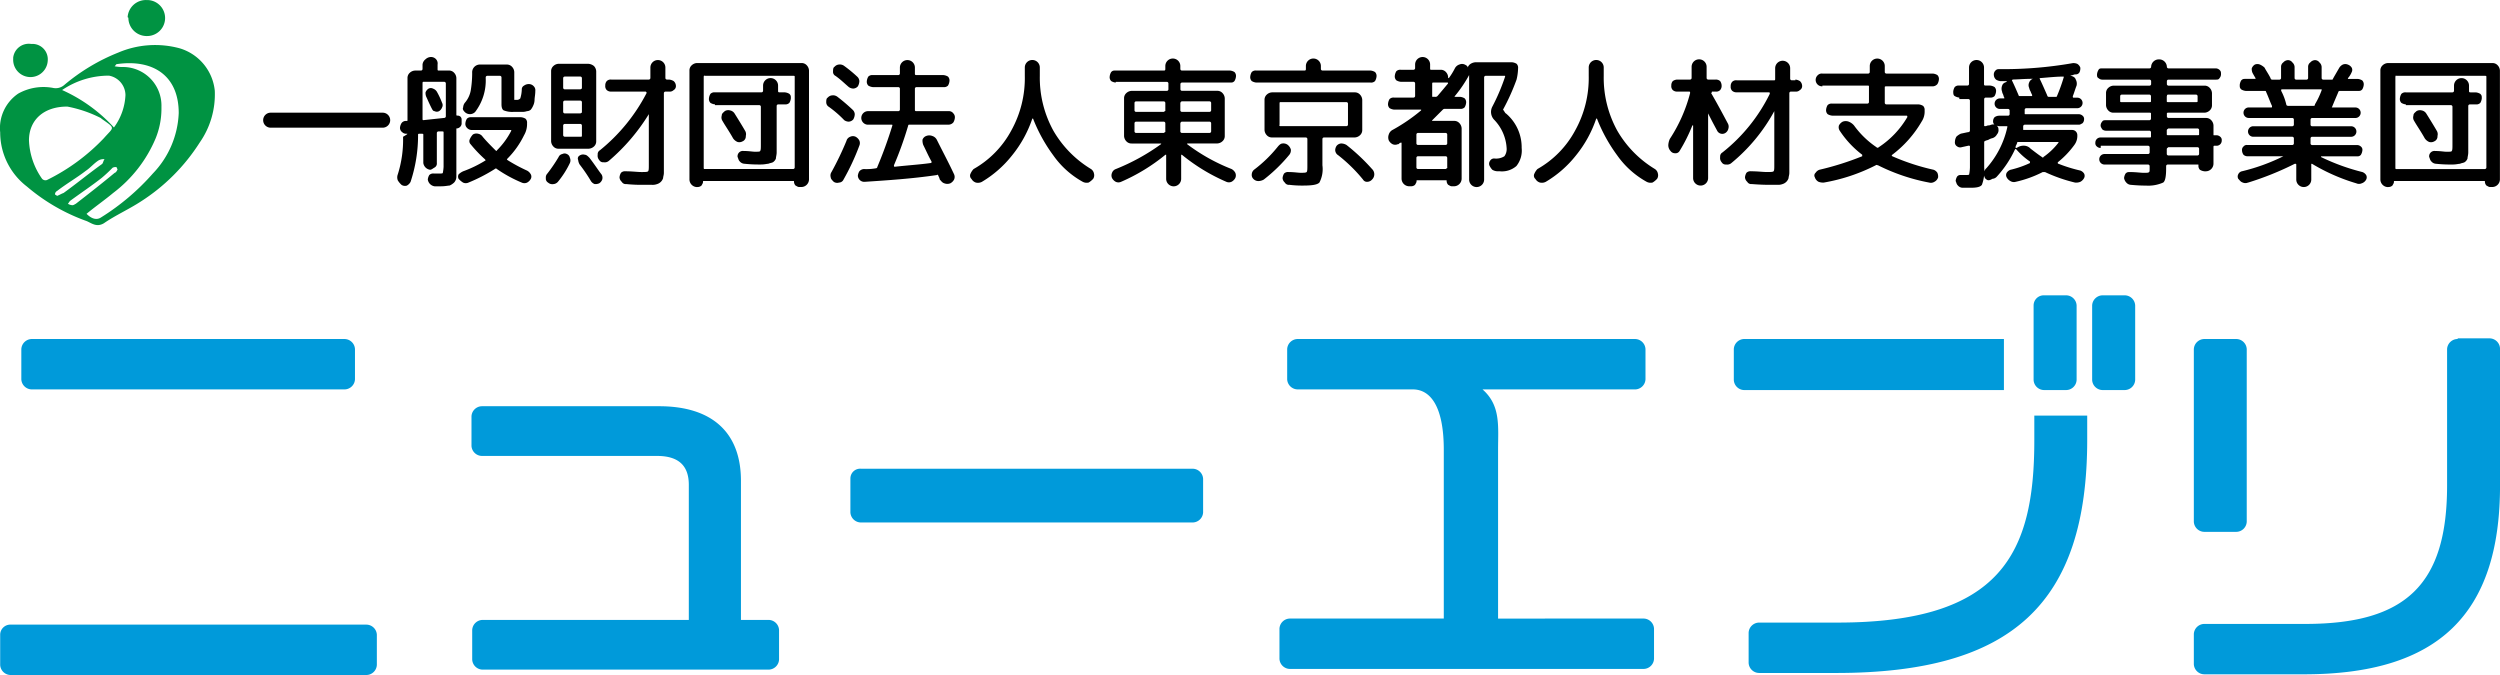 <svg xmlns="http://www.w3.org/2000/svg" width="200" height="54.002" viewBox="0 0 200 54.002">
  <g id="site_logo" transform="translate(-243.273 -211.73)">
    <g id="sub" transform="translate(243.273 211.73)">
      <path id="symbol" d="M243.288,223.7a3.337,3.337,0,0,1,1.44-3.11,4.129,4.129,0,0,1,2.765-.461,1.035,1.035,0,0,0,.921-.23,15.672,15.672,0,0,1,4.32-2.592,7.507,7.507,0,0,1,4.9-.346,3.952,3.952,0,0,1,2.822,3.4,6.73,6.73,0,0,1-1.21,4.147,15.4,15.4,0,0,1-4.723,4.723c-.979.634-2.016,1.094-2.937,1.728-.576.346-.979,0-1.382-.173a15.262,15.262,0,0,1-4.78-2.765A5.454,5.454,0,0,1,243.288,223.7Zm5.356-2.073c-1.9,0-3.053,1.094-3.053,2.707a5.708,5.708,0,0,0,1.037,3.053.356.356,0,0,0,.4.115,16,16,0,0,0,4.55-3.341c.806-.921.979-.749-.173-1.555l-.058-.058A10,10,0,0,0,248.645,221.624Zm1.555,8.582c.4.4.806.518,1.152.288a18.643,18.643,0,0,0,4.147-3.513,7.383,7.383,0,0,0,2.073-4.838c0-3.11-2.189-4.32-4.953-3.916-.058,0-.058.058-.173.173a3.54,3.54,0,0,0,.749.058,3.087,3.087,0,0,1,2.995,3.168v.23a6.32,6.32,0,0,1-.461,2.3,10.628,10.628,0,0,1-3.4,4.377c-.691.576-1.44,1.094-2.131,1.67Zm-1.958-9.906a12.539,12.539,0,0,1,4.147,2.995,4.719,4.719,0,0,0,.922-2.592,1.6,1.6,0,0,0-1.325-1.555,6.675,6.675,0,0,0-3.744,1.152Zm-.4,8.466c.173-.058.346-.173.518-.23,1.037-.749,2.016-1.555,3.053-2.3.115-.058.115-.288.23-.4a.774.774,0,0,0-.518.115c-.346.23-.634.576-.979.806-.749.576-1.555,1.037-2.3,1.613a.317.317,0,0,0-.173.288.828.828,0,0,1,.173.115Zm4.838-2.131c-.058-.058-.058-.173-.115-.173a.519.519,0,0,0-.288.058,11.042,11.042,0,0,1-.864.806c-.806.634-1.67,1.209-2.534,1.843-.058.058-.115.173-.173.23a.818.818,0,0,0,.346.115c.115,0,.173-.058.288-.115,1.037-.806,2.073-1.613,3.11-2.477.058,0,.173-.115.23-.288Zm.864-12.095a1.463,1.463,0,0,0,1.44,1.44h.058a1.44,1.44,0,1,0,0-2.88h-.058a1.464,1.464,0,0,0-1.5,1.382.056.056,0,0,1,.058.058Zm-7.775,2.073a1.256,1.256,0,0,0-1.44,1.094v.115a1.383,1.383,0,0,0,2.765.115,1.231,1.231,0,0,0-1.152-1.325Z" transform="translate(-243.273 -213.1)" fill="#009342"/>
      <path id="type_00000095296209890456914720000012244568491283249031_" d="M281.1,231.154a.6.6,0,0,1,0-1.2h8.962a.6.6,0,0,1,0,1.2Zm10.887.481a.442.442,0,0,1-.361-.12.429.429,0,0,1-.18-.361.855.855,0,0,1,.12-.361.429.429,0,0,1,.361-.18h.06c.06,0,.06,0,.06-.12v-3.308a.546.546,0,0,1,.181-.421.65.65,0,0,1,.421-.18h.481a.129.129,0,0,0,.12-.12V226.1a.609.609,0,0,1,.241-.421.649.649,0,0,1,.421-.18.546.546,0,0,1,.421.18.508.508,0,0,1,.12.421v.361c0,.06,0,.12.06.12h.842a.546.546,0,0,1,.421.18.65.65,0,0,1,.18.421v2.947a.059.059,0,0,0,.06.06.362.362,0,0,1,.241.06.313.313,0,0,1,.12.241v.361a.425.425,0,0,1-.361.361c-.06,0-.06,0-.06.06v3.789a.683.683,0,0,1-.18.481,1.258,1.258,0,0,1-.361.241c-.12,0-.361.06-.662.06h-.541a.638.638,0,0,1-.541-.541.855.855,0,0,1,.12-.361.442.442,0,0,1,.361-.12h.481c.12,0,.241,0,.241-.06a3.238,3.238,0,0,0,.06-.481v-2.767c0-.06-.06-.06-.12-.06h-.3a.129.129,0,0,0-.12.12v2.406a.364.364,0,0,1-.18.361c-.12.06-.241.18-.361.18a.638.638,0,0,1-.541-.541V231.7c0-.06-.06-.06-.12-.06h-.18c-.06,0-.12,0-.12.06a11.842,11.842,0,0,1-.6,3.789.725.725,0,0,1-.3.3.494.494,0,0,1-.421-.06,1.6,1.6,0,0,1-.3-.361.665.665,0,0,1,0-.481,9.159,9.159,0,0,0,.421-3.007c.421-.241.361-.241.3-.241Zm1.263-4.03v2.827c0,.06,0,.12.06.12l1.684-.18a.129.129,0,0,0,.12-.12v-2.647a.129.129,0,0,0-.12-.12h-1.684C293.252,227.485,293.252,227.545,293.252,227.605Zm.722,1.985c-.241-.481-.361-.782-.421-.9a.763.763,0,0,1-.06-.361.6.6,0,0,1,.241-.3.384.384,0,0,1,.361,0,.6.6,0,0,1,.3.241,6.07,6.07,0,0,1,.421.9.383.383,0,0,1,0,.361.6.6,0,0,1-.241.3.383.383,0,0,1-.361,0C294.094,229.831,294.034,229.711,293.974,229.59Zm2.526,5.053a9.431,9.431,0,0,0,1.744-.842c.06,0,.06-.06,0-.12a10.526,10.526,0,0,1-1.143-1.2.356.356,0,0,1-.06-.421,1.261,1.261,0,0,1,.241-.361.528.528,0,0,1,.421-.06.553.553,0,0,1,.361.241c.3.361.662.722,1.023,1.083.06.06.12.06.12,0a6.179,6.179,0,0,0,1.143-1.564c0-.06,0-.06-.06-.06h-3.128a.519.519,0,0,1-.361-.18.442.442,0,0,1-.12-.361.854.854,0,0,1,.12-.361.442.442,0,0,1,.361-.12h3.97a.855.855,0,0,1,.361.12.442.442,0,0,1,.12.361,1.765,1.765,0,0,1-.241.962,6.97,6.97,0,0,1-1.323,1.865c-.06.06-.06.06,0,.12a12.929,12.929,0,0,0,1.564.842.724.724,0,0,1,.3.3.383.383,0,0,1,0,.361.725.725,0,0,1-.3.3.514.514,0,0,1-.421,0,10.778,10.778,0,0,1-1.985-1.083.113.113,0,0,0-.18,0,13.511,13.511,0,0,1-2.105,1.083.514.514,0,0,1-.421,0,1.6,1.6,0,0,1-.361-.3.383.383,0,0,1,0-.361A1.257,1.257,0,0,1,296.5,234.643Zm5.293-6.977a.52.52,0,0,1,.361.18.442.442,0,0,1,.12.361c0,.3-.06.541-.06.722a1.133,1.133,0,0,1-.12.481,1.314,1.314,0,0,1-.18.3.459.459,0,0,1-.3.12,1.175,1.175,0,0,1-.421.06h-.662a1.857,1.857,0,0,1-.782-.12c-.12-.06-.181-.241-.181-.481v-2.165a.129.129,0,0,0-.12-.12h-1.022a.129.129,0,0,0-.12.12v.06a4.16,4.16,0,0,1-.842,2.707.581.581,0,0,1-.842,0c-.12-.12-.181-.241-.12-.361a.65.65,0,0,1,.18-.421,2.093,2.093,0,0,0,.421-.9,8.635,8.635,0,0,0,.12-1.444.621.621,0,0,1,.662-.662h2.105a.546.546,0,0,1,.421.18.65.65,0,0,1,.18.421v2.226h.181a.354.354,0,0,0,.3-.12,2.627,2.627,0,0,0,.12-.722.331.331,0,0,1,.18-.3A.649.649,0,0,1,301.793,227.665Zm2.286,7.82a.52.52,0,0,1-.361.181.507.507,0,0,1-.421-.12.364.364,0,0,1-.18-.361.442.442,0,0,1,.12-.361,12.6,12.6,0,0,0,.9-1.323.4.4,0,0,1,.3-.241.384.384,0,0,1,.361,0,.4.4,0,0,1,.241.3.514.514,0,0,1,0,.421A7.2,7.2,0,0,1,304.079,235.485Zm2.406-9.444a.8.8,0,0,1,.481.18.65.65,0,0,1,.18.421v5.594a.546.546,0,0,1-.18.421.683.683,0,0,1-.481.18h-2.346a.546.546,0,0,1-.421-.18.65.65,0,0,1-.18-.421v-5.594a.546.546,0,0,1,.18-.421.65.65,0,0,1,.421-.18ZM306,227.966v-.782a.129.129,0,0,0-.12-.12H304.62a.129.129,0,0,0-.12.12v.782a.129.129,0,0,0,.12.12h1.263C306,228.026,306,228.026,306,227.966Zm0,1.925v-.782a.129.129,0,0,0-.12-.12H304.62a.129.129,0,0,0-.12.12v.782a.129.129,0,0,0,.12.12h1.263C306,229.951,306,229.951,306,229.891Zm0,1.865v-.782a.129.129,0,0,0-.12-.12H304.62a.129.129,0,0,0-.12.12v.782a.129.129,0,0,0,.12.12h1.263C306,231.876,306,231.876,306,231.756Zm-.181,1.624a.494.494,0,0,1,.421-.06c.12,0,.241.12.361.241.421.541.722,1.023.962,1.323a.494.494,0,0,1,.06.421.6.6,0,0,1-.241.3.762.762,0,0,1-.361.06.6.6,0,0,1-.3-.241,12.581,12.581,0,0,0-.9-1.323.855.855,0,0,1-.12-.361A.268.268,0,0,1,305.823,233.38Zm7.158-6.075a.855.855,0,0,1,.361.12.52.52,0,0,1,.18.361.364.364,0,0,1-.18.361.442.442,0,0,1-.361.12h-.3a.129.129,0,0,0-.12.12v6.376c0,.18-.06.3-.06.421a.723.723,0,0,1-.481.481,1.024,1.024,0,0,1-.421.06h-.662a12.127,12.127,0,0,1-1.384-.06.364.364,0,0,1-.361-.181.52.52,0,0,1-.18-.361.856.856,0,0,1,.12-.361.442.442,0,0,1,.361-.12c.541,0,.962.06,1.263.06s.481,0,.541-.06.06-.241.06-.541v-4.03h0a15.663,15.663,0,0,1-3.188,3.729.507.507,0,0,1-.421.12.364.364,0,0,1-.361-.18.508.508,0,0,1-.12-.421.364.364,0,0,1,.18-.361,14.379,14.379,0,0,0,3.729-4.571v-.06l-.06-.06H308.35a.509.509,0,0,1-.361-.12.442.442,0,0,1-.12-.361.508.508,0,0,1,.12-.361.442.442,0,0,1,.361-.12h3.008a.129.129,0,0,0,.12-.12v-.842a.6.6,0,0,1,1.2,0v.842a.129.129,0,0,0,.12.12h.18Zm2.226,8.6a.617.617,0,0,1-.6-.6v-8.722a.546.546,0,0,1,.181-.421.65.65,0,0,1,.421-.18h8.361a.546.546,0,0,1,.421.18.65.65,0,0,1,.18.421V235.3a.617.617,0,0,1-.6.6h-.18c-.12,0-.18-.06-.3-.12a.46.46,0,0,1-.12-.3c0-.06,0-.06-.06-.06h-7.158c-.06,0-.06,0-.06.06,0,.12-.06.181-.12.3a.46.46,0,0,1-.3.12Zm.541-8.842v7.278c0,.06,0,.12.06.12h7.1a.129.129,0,0,0,.12-.12v-7.278c0-.06-.06-.06-.12-.06h-7.1C315.808,226.944,315.748,227,315.748,227.064Zm.9,2.226a.855.855,0,0,1-.361-.12.442.442,0,0,1-.12-.361.855.855,0,0,1,.12-.361.442.442,0,0,1,.361-.12h3.729a.129.129,0,0,0,.12-.12v-.421a.6.6,0,0,1,1.2,0v.421c0,.06,0,.12.12.12h.421a.855.855,0,0,1,.361.12c.12.12.12.18.12.361a.855.855,0,0,1-.12.361.442.442,0,0,1-.361.12H321.7a.129.129,0,0,0-.12.12v3.729c0,.18-.06.361-.06.481a.6.6,0,0,1-.241.3c-.12.06-.241.06-.361.12-.12,0-.3.06-.6.06a11.152,11.152,0,0,1-1.323-.06.52.52,0,0,1-.361-.18c-.12-.12-.12-.241-.18-.361a.425.425,0,0,1,.481-.481c.421,0,.722.06.9.06.241,0,.421,0,.421-.06.06-.06.06-.241.06-.541V229.47a.129.129,0,0,0-.12-.12H316.65Zm2.226,2.947a.529.529,0,0,1-.421.06.8.8,0,0,1-.361-.3c-.3-.541-.6-.962-.842-1.383a.494.494,0,0,1-.06-.421c0-.18.12-.241.241-.361a.528.528,0,0,1,.421-.06.553.553,0,0,1,.361.241c.3.481.6.962.842,1.383a.528.528,0,0,1,.06.421A.433.433,0,0,1,318.876,232.237Zm6.857-2.767a.429.429,0,0,1-.181-.361c0-.12,0-.3.12-.361a.52.52,0,0,1,.361-.18.573.573,0,0,1,.421.12,15.715,15.715,0,0,1,1.2,1.023.52.52,0,0,1,.18.361.87.87,0,0,1-.12.421.52.52,0,0,1-.361.18.645.645,0,0,1-.361-.12A8.754,8.754,0,0,0,325.733,229.47Zm1.444,2.707a.494.494,0,0,1,.3-.3.509.509,0,0,1,.421,0,.725.725,0,0,1,.3.3.514.514,0,0,1,0,.421,18.62,18.62,0,0,1-1.263,2.707.406.406,0,0,1-.361.241.494.494,0,0,1-.421-.06c-.12-.12-.241-.241-.241-.361a.494.494,0,0,1,.06-.421A24.633,24.633,0,0,0,327.177,232.177Zm-.9-5.173a.364.364,0,0,1-.18-.361c0-.12,0-.3.12-.361a.52.52,0,0,1,.361-.18.573.573,0,0,1,.421.12,10.82,10.82,0,0,1,1.023.842.52.52,0,0,1,.18.361.87.87,0,0,1-.12.421.52.52,0,0,1-.361.18.645.645,0,0,1-.361-.12C327,227.605,326.7,227.3,326.274,227Zm9.083,2.827a.429.429,0,0,1,.361.18.442.442,0,0,1,.12.361.855.855,0,0,1-.12.361.52.52,0,0,1-.361.18h-3.128c-.06,0-.12,0-.12.06a28.64,28.64,0,0,1-1.143,3.188c0,.06,0,.12.06.12,1.083-.12,2.045-.18,2.887-.3a.059.059,0,0,0,.06-.06v-.06c-.241-.421-.421-.842-.662-1.323a1.024,1.024,0,0,1-.06-.421.494.494,0,0,1,.3-.3.658.658,0,0,1,.481,0,.616.616,0,0,1,.361.3c.481.962.962,1.865,1.383,2.767a.508.508,0,0,1,0,.421.725.725,0,0,1-.3.3.664.664,0,0,1-.481,0c-.18-.06-.241-.18-.361-.3a1.018,1.018,0,0,0-.12-.3c0-.06-.06-.12-.12-.06-2.045.3-3.97.421-5.774.541a.508.508,0,0,1-.361-.12.52.52,0,0,1-.181-.361.855.855,0,0,1,.12-.361.52.52,0,0,1,.361-.18,4.281,4.281,0,0,0,.962-.06.129.129,0,0,0,.12-.12,34.913,34.913,0,0,0,1.2-3.308c0-.06,0-.06-.06-.06h-1.925a.543.543,0,0,1,0-1.083h2.466a.129.129,0,0,0,.12-.12v-1.684a.129.129,0,0,0-.12-.12h-2.045a.855.855,0,0,1-.361-.12.442.442,0,0,1-.12-.361.855.855,0,0,1,.12-.361.442.442,0,0,1,.361-.12h2.045a.129.129,0,0,0,.12-.12v-.481a.6.6,0,0,1,1.2,0v.481c0,.06,0,.12.12.12h2.165a.855.855,0,0,1,.361.12.442.442,0,0,1,.12.361.856.856,0,0,1-.12.361.442.442,0,0,1-.361.12h-2.165a.129.129,0,0,0-.12.12v1.684c0,.06,0,.12.12.12Zm1.8,5.414a.356.356,0,0,1-.06-.421,1.258,1.258,0,0,1,.241-.361,7.75,7.75,0,0,0,3.008-3.068A8.643,8.643,0,0,0,341.432,227v-.662a.6.6,0,0,1,1.2,0V227a8.8,8.8,0,0,0,1.083,4.391,8.638,8.638,0,0,0,3.008,3.068.552.552,0,0,1,.241.361.528.528,0,0,1-.06.421,1.6,1.6,0,0,1-.361.3.679.679,0,0,1-.481-.06,7.07,7.07,0,0,1-2.346-2.105,12.73,12.73,0,0,1-1.624-2.947h-.06a9.439,9.439,0,0,1-1.624,2.947A8.8,8.8,0,0,1,338,235.485a.679.679,0,0,1-.481.06A.616.616,0,0,1,337.162,235.244Zm11.549-7.7a.855.855,0,0,1-.361-.12.442.442,0,0,1-.12-.361.855.855,0,0,1,.12-.361c.12-.12.18-.12.361-.12h3.85c.06,0,.12,0,.12-.12v-.241a.6.6,0,0,1,1.2,0v.241a.129.129,0,0,0,.12.12h3.85a.855.855,0,0,1,.361.12.442.442,0,0,1,.12.361.854.854,0,0,1-.12.361c-.12.12-.18.12-.361.12H354a.129.129,0,0,0-.12.12v.421a.129.129,0,0,0,.12.12h2.827a.546.546,0,0,1,.421.18.65.65,0,0,1,.18.421v3.008a.546.546,0,0,1-.18.421.65.65,0,0,1-.421.18h-2.406v.06a14.906,14.906,0,0,0,3.549,1.985.725.725,0,0,1,.3.3.514.514,0,0,1,0,.421.725.725,0,0,1-.3.3.514.514,0,0,1-.421,0A14.969,14.969,0,0,1,354,233.32c-.06,0-.06,0-.06.06v1.865a.6.6,0,0,1-1.2,0V233.32h-.06a14.972,14.972,0,0,1-3.549,2.165.508.508,0,0,1-.421,0,.725.725,0,0,1-.3-.3.514.514,0,0,1,0-.421.494.494,0,0,1,.3-.3,16.755,16.755,0,0,0,3.609-1.985c.06-.06,0-.06-.06-.06h-2.286a.546.546,0,0,1-.421-.18.65.65,0,0,1-.18-.421v-3.008a.546.546,0,0,1,.18-.421.65.65,0,0,1,.421-.18H352.8a.129.129,0,0,0,.12-.12v-.481a.129.129,0,0,0-.12-.12h-4.09Zm3.97,2.226v-.6a.129.129,0,0,0-.12-.12h-2.226a.129.129,0,0,0-.12.12v.6a.129.129,0,0,0,.12.12h2.226C352.62,229.831,352.681,229.831,352.681,229.771Zm0,1.684v-.662a.129.129,0,0,0-.12-.12h-2.226a.129.129,0,0,0-.12.12v.662a.129.129,0,0,0,.12.12h2.226C352.62,231.515,352.681,231.515,352.681,231.455Zm1.2-2.286v.6a.129.129,0,0,0,.12.12h2.226a.129.129,0,0,0,.12-.12v-.6a.129.129,0,0,0-.12-.12H354A.129.129,0,0,0,353.883,229.169Zm0,1.624v.662a.129.129,0,0,0,.12.12h2.226a.129.129,0,0,0,.12-.12v-.662a.129.129,0,0,0-.12-.12H354A.129.129,0,0,0,353.883,230.793Zm6.075-3.248a.855.855,0,0,1-.361-.12.442.442,0,0,1-.12-.361.854.854,0,0,1,.12-.361.442.442,0,0,1,.361-.12h3.85c.06,0,.12,0,.12-.12v-.241a.6.6,0,0,1,1.2,0v.241a.129.129,0,0,0,.12.12h3.85a.855.855,0,0,1,.361.12.442.442,0,0,1,.12.361.855.855,0,0,1-.12.361.442.442,0,0,1-.361.12Zm2.105,4.872a.573.573,0,0,1,.421.12.768.768,0,0,1,.241.361.572.572,0,0,1-.12.421,12.806,12.806,0,0,1-2.045,1.985.869.869,0,0,1-.421.12.546.546,0,0,1-.421-.181.442.442,0,0,1-.12-.361.52.52,0,0,1,.18-.361,10.625,10.625,0,0,0,1.865-1.8C361.823,232.477,361.944,232.417,362.064,232.417Zm.541,3.308a.364.364,0,0,1-.361-.18.52.52,0,0,1-.18-.361.855.855,0,0,1,.12-.361.442.442,0,0,1,.361-.12c.421,0,.782.06.962.06.241,0,.421,0,.481-.06s.06-.241.06-.541v-2.105a.129.129,0,0,0-.12-.12h-2.707a.546.546,0,0,1-.421-.18.65.65,0,0,1-.18-.421v-2.406a.546.546,0,0,1,.18-.421.65.65,0,0,1,.421-.18h6.616a.546.546,0,0,1,.421.18.65.65,0,0,1,.18.421v2.406a.546.546,0,0,1-.18.421.65.65,0,0,1-.421.18h-2.466a.129.129,0,0,0-.12.12v2.105a2.313,2.313,0,0,1-.241,1.383c-.18.18-.6.241-1.323.241A8.158,8.158,0,0,1,362.605,235.726Zm-.722-4.692h5.293a.129.129,0,0,0,.12-.12v-1.684a.129.129,0,0,0-.12-.12h-5.293c-.06,0-.06.06-.06.12v1.684C361.763,230.974,361.823,231.034,361.883,231.034Zm4.571,2.286a.52.52,0,0,1-.18-.361.645.645,0,0,1,.12-.361.52.52,0,0,1,.361-.18.87.87,0,0,1,.421.12,15.725,15.725,0,0,1,2.045,1.925.582.582,0,0,1,0,.842.52.52,0,0,1-.361.18.364.364,0,0,1-.361-.18A12.442,12.442,0,0,0,366.455,233.32Zm13.474-3.308a3.539,3.539,0,0,1,1.263,2.767,1.976,1.976,0,0,1-.421,1.444,1.755,1.755,0,0,1-1.323.421h-.18a.87.87,0,0,1-.421-.12,1.258,1.258,0,0,1-.241-.361.4.4,0,0,1,.06-.361.364.364,0,0,1,.361-.18,1.24,1.24,0,0,0,.782-.18.967.967,0,0,0,.18-.662,3.553,3.553,0,0,0-1.023-2.286.911.911,0,0,1-.12-1.023,15.986,15.986,0,0,0,1.023-2.406c0-.06,0-.06-.06-.06h-1.5a.129.129,0,0,0-.12.12v8.18a.6.6,0,0,1-1.2,0v-8.361h0a10.393,10.393,0,0,1-1.143,1.684c-.06.06,0,.06.06.06h.361a.855.855,0,0,1,.361.12.442.442,0,0,1,.12.361.856.856,0,0,1-.12.361.442.442,0,0,1-.361.12h-1.2a.221.221,0,0,0-.18.06l-.842.842c-.06.06,0,.06.06.06h1.684a.546.546,0,0,1,.421.18.65.65,0,0,1,.18.421v4.03a.617.617,0,0,1-.6.6h-.18c-.12,0-.18-.06-.3-.12a.459.459,0,0,1-.12-.3c0-.06,0-.06-.06-.06h-2.286c-.06,0-.06,0-.06.06,0,.12-.06.18-.12.3a.459.459,0,0,1-.3.12h-.18a.617.617,0,0,1-.6-.6v-2.887h-.06a.186.186,0,0,0-.12.06c-.06.06-.06.06-.12.06a.508.508,0,0,1-.421,0,.725.725,0,0,1-.3-.3.664.664,0,0,1,0-.481.616.616,0,0,1,.3-.361,14.009,14.009,0,0,0,2.286-1.564v-.06h-2.165a.855.855,0,0,1-.361-.12.442.442,0,0,1-.12-.361.855.855,0,0,1,.12-.361.442.442,0,0,1,.361-.12h1.564a.129.129,0,0,0,.12-.12v-1.023a.129.129,0,0,0-.12-.12h-1.023a.856.856,0,0,1-.361-.12.442.442,0,0,1-.12-.361.856.856,0,0,1,.12-.361.442.442,0,0,1,.361-.12h1.023a.129.129,0,0,0,.12-.12v-.3a.6.6,0,0,1,1.2,0v.3c0,.06,0,.12.06.12h.782a.546.546,0,0,1,.421.18.65.65,0,0,1,.18.421h0v.06h.06a5.489,5.489,0,0,0,.481-.782.616.616,0,0,1,.361-.3.509.509,0,0,1,.421,0c.12.06.241.12.241.241h0a.6.6,0,0,1,.241-.3.855.855,0,0,1,.361-.12h2.947a.855.855,0,0,1,.361.12.442.442,0,0,1,.12.361,4.1,4.1,0,0,1-.12.9,17.3,17.3,0,0,1-1.083,2.406C379.868,229.951,379.868,230.011,379.929,230.011Zm-4.812,1.564h-2.226a.129.129,0,0,0-.12.12v.722a.129.129,0,0,0,.12.12h2.226a.129.129,0,0,0,.12-.12V231.7A.129.129,0,0,0,375.117,231.575Zm.12,2.767v-.782a.129.129,0,0,0-.12-.12h-2.226a.129.129,0,0,0-.12.12v.782a.129.129,0,0,0,.12.12h2.226C375.177,234.4,375.237,234.4,375.237,234.342Zm.06-6.737c0-.06,0-.06-.06-.06h-1.143c-.06,0-.06.06-.06.12v.962c0,.06,0,.06.06.06h.18a.221.221,0,0,0,.18-.06C374.7,228.327,375,227.966,375.3,227.605Zm6.978,7.639a.356.356,0,0,1-.06-.421,1.259,1.259,0,0,1,.241-.361,7.75,7.75,0,0,0,3.007-3.068A8.642,8.642,0,0,0,386.545,227v-.662a.6.6,0,0,1,1.2,0V227a8.8,8.8,0,0,0,1.083,4.391,8.638,8.638,0,0,0,3.008,3.068.552.552,0,0,1,.241.361.528.528,0,0,1-.06.421,1.6,1.6,0,0,1-.361.3.679.679,0,0,1-.481-.06,7.07,7.07,0,0,1-2.346-2.105,12.729,12.729,0,0,1-1.624-2.947h-.06a9.437,9.437,0,0,1-1.624,2.947,8.793,8.793,0,0,1-2.406,2.105.679.679,0,0,1-.481.06A.616.616,0,0,1,382.275,235.244Zm14.135-6.917h0l-.06.06c.421.722.842,1.5,1.323,2.406a.528.528,0,0,1,.06.421.552.552,0,0,1-.241.361.461.461,0,0,1-.662-.18c-.06-.12-.3-.541-.722-1.383h0v5.173a.6.6,0,0,1-1.2,0v-4.211h-.06a12.951,12.951,0,0,1-1.023,2.045.364.364,0,0,1-.361.18.429.429,0,0,1-.361-.18.683.683,0,0,1-.18-.481,1.416,1.416,0,0,1,.12-.481,12.264,12.264,0,0,0,1.624-3.669c0-.06,0-.12-.06-.12h-.962a.509.509,0,0,1-.361-.12.442.442,0,0,1-.12-.361.509.509,0,0,1,.12-.361.645.645,0,0,1,.361-.12h1.023a.129.129,0,0,0,.12-.12v-.9a.6.6,0,0,1,1.2,0v.9a.129.129,0,0,0,.12.12h.6a.509.509,0,0,1,.361.12.645.645,0,0,1,.12.361.508.508,0,0,1-.12.361.442.442,0,0,1-.361.12h-.3Zm6.677-1.022a.855.855,0,0,1,.361.12.52.52,0,0,1,.18.361.364.364,0,0,1-.18.361.442.442,0,0,1-.361.12h-.361a.129.129,0,0,0-.12.12v6.376c0,.18-.06.3-.06.421a.723.723,0,0,1-.481.481,1.024,1.024,0,0,1-.421.06h-.662c-.18,0-.6,0-1.383-.06a.364.364,0,0,1-.361-.181.52.52,0,0,1-.18-.361.855.855,0,0,1,.12-.361.442.442,0,0,1,.361-.12c.541,0,.962.06,1.263.06s.481,0,.541-.06.06-.241.06-.481v-4.331h0a14.055,14.055,0,0,1-3.429,4.15.508.508,0,0,1-.421.12.364.364,0,0,1-.361-.18.507.507,0,0,1-.12-.421.364.364,0,0,1,.18-.361,13.606,13.606,0,0,0,3.79-4.692c0-.06,0-.12-.06-.12h-2.586a.509.509,0,0,1-.361-.12.442.442,0,0,1-.12-.361.508.508,0,0,1,.12-.361.442.442,0,0,1,.361-.12H401.4c.06,0,.06-.06.06-.12V226.4a.6.6,0,0,1,1.2,0v.842a.129.129,0,0,0,.12.12h.3Zm2.165.541a.512.512,0,0,1-.361-.9.442.442,0,0,1,.361-.12h3.669a.129.129,0,0,0,.12-.12v-.481a.6.6,0,0,1,1.2,0v.481a.129.129,0,0,0,.12.12h3.729a.854.854,0,0,1,.361.12.442.442,0,0,1,.12.361.855.855,0,0,1-.12.361.52.52,0,0,1-.361.18h-3.729c-.06,0-.12,0-.12.06v1.263a.129.129,0,0,0,.12.12h2.586a.855.855,0,0,1,.361.12.442.442,0,0,1,.12.361,1.45,1.45,0,0,1-.241.9,8.965,8.965,0,0,1-2.346,2.647c-.06.06-.06.06,0,.12a17.786,17.786,0,0,0,3.308,1.083.6.6,0,0,1,.3.241.763.763,0,0,1,.06.361.585.585,0,0,1-.3.361.528.528,0,0,1-.421.06,15.471,15.471,0,0,1-4.09-1.383c-.06,0-.12-.06-.18,0a14.608,14.608,0,0,1-4.15,1.383,1.023,1.023,0,0,1-.421-.06.616.616,0,0,1-.3-.361.283.283,0,0,1,.06-.361.6.6,0,0,1,.3-.241,23.01,23.01,0,0,0,3.429-1.083v-.12a7.738,7.738,0,0,1-1.8-1.925.494.494,0,0,1-.06-.421.725.725,0,0,1,.3-.3.664.664,0,0,1,.481,0,1.08,1.08,0,0,1,.421.3,7.123,7.123,0,0,0,1.8,1.744.113.113,0,0,0,.18,0,7.257,7.257,0,0,0,2.286-2.406v-.06a.059.059,0,0,0-.06-.06h-5.955a.855.855,0,0,1-.361-.12.442.442,0,0,1-.12-.361.855.855,0,0,1,.12-.361.442.442,0,0,1,.361-.12h2.827a.129.129,0,0,0,.12-.12v-1.263c0-.06-.06-.06-.12-.06h-3.609Zm10.947.9a.855.855,0,0,1-.361-.12c-.12-.06-.12-.241-.12-.361a.854.854,0,0,1,.12-.361.442.442,0,0,1,.361-.12h.662a.129.129,0,0,0,.12-.12v-1.323a.6.6,0,0,1,1.2,0v1.323c0,.06,0,.12.12.12h.361a.856.856,0,0,1,.361.12.442.442,0,0,1,.12.361.855.855,0,0,1-.12.361.442.442,0,0,1-.361.12H418.3a.129.129,0,0,0-.12.12v2.105c0,.06,0,.06.12.06.06,0,.12-.06.241-.06s.18-.06.241-.06a.4.4,0,0,1,.361.06.331.331,0,0,1,.18.3.508.508,0,0,1-.12.421.616.616,0,0,1-.361.3,1.017,1.017,0,0,0-.3.12c-.12.06-.241.06-.3.12-.06,0-.06.06-.06.12v1.985a3.2,3.2,0,0,1-.18,1.383c-.12.18-.421.241-.9.241h-.662a.52.52,0,0,1-.361-.18c-.12-.12-.12-.241-.18-.361a.855.855,0,0,1,.12-.361c.12-.12.18-.12.361-.12h.361c.12,0,.241,0,.241-.06a3.327,3.327,0,0,0,.06-.541v-1.684c0-.06-.06-.06-.12-.06l-.541.12a.4.4,0,0,1-.361-.06.364.364,0,0,1-.18-.361.869.869,0,0,1,.12-.421,1.258,1.258,0,0,1,.361-.241c.3-.06.541-.12.6-.12a.129.129,0,0,0,.12-.12v-2.406a.129.129,0,0,0-.12-.12H416.2Zm2.105,6.5a.573.573,0,0,1-.12-.421.546.546,0,0,1,.18-.421,7.229,7.229,0,0,0,1.684-3.308c0-.06,0-.06-.06-.06h-.6a.855.855,0,0,1-.361-.12.331.331,0,0,1-.12-.3.459.459,0,0,1,.12-.3.645.645,0,0,1,.361-.12h.722a.129.129,0,0,0,.12-.12v-.3a.129.129,0,0,0-.12-.12h-.662a.421.421,0,1,1,0-.842h.3c.06,0,.06,0,.06-.06-.06-.06-.06-.18-.12-.3a.465.465,0,0,1-.06-.18.665.665,0,0,1,0-.481c.06-.18.181-.241.361-.3h0v-.06h-.481a.855.855,0,0,1-.361-.12.52.52,0,0,1-.18-.361.442.442,0,0,1,.12-.361c.12-.12.18-.12.361-.12a32.119,32.119,0,0,0,5.835-.481.762.762,0,0,1,.361.06.6.6,0,0,1,.241.3.763.763,0,0,1-.06.361.331.331,0,0,1-.3.18.454.454,0,0,0-.241.06c-.12,0-.181.06-.241.06h.12c.18.06.3.12.361.3a.679.679,0,0,1,.06.481c-.12.3-.18.541-.3.842v.06a.059.059,0,0,0,.06.06h.3a.421.421,0,1,1,0,.842h-4.09a.129.129,0,0,0-.12.12v.3c0,.06,0,.06.12.06h4.211a.46.46,0,0,1,.3.12.331.331,0,0,1,.12.3.459.459,0,0,1-.12.3c-.12.06-.181.12-.3.12h-4.331a.129.129,0,0,0-.12.12v.241c0,.06,0,.06.06.06h3.85a.411.411,0,0,1,.421.421,1.209,1.209,0,0,1-.241.782,7.128,7.128,0,0,1-1.323,1.383v.06a.059.059,0,0,0,.06.06,11.933,11.933,0,0,0,1.744.541.6.6,0,0,1,.3.241.383.383,0,0,1,0,.361.724.724,0,0,1-.3.3.891.891,0,0,1-.421.06,12.52,12.52,0,0,1-2.406-.842h-.18a9.069,9.069,0,0,1-2.165.782.529.529,0,0,1-.421-.06.725.725,0,0,1-.3-.3.383.383,0,0,1,0-.361.6.6,0,0,1,.3-.241,7.861,7.861,0,0,0,1.564-.541v-.12a5.621,5.621,0,0,1-1.083-.962c-.06-.06-.06-.06-.12,0a8.508,8.508,0,0,1-1.444,2.165.52.52,0,0,1-.361.18C418.545,235.425,418.425,235.365,418.3,235.244Zm2.165-7.94h0l-.06.06c.18.361.361.782.541,1.2,0,.06.06.06.12.06h.9c.06,0,.06,0,.06-.06s-.06-.12-.12-.3a1.017,1.017,0,0,1-.12-.3.514.514,0,0,1,0-.421.494.494,0,0,1,.3-.3h0C421.372,227.244,420.831,227.3,420.47,227.3Zm3.609,4.992h-3.128c-.06,0-.12,0-.12.06s-.06.12-.06.18a.221.221,0,0,0-.06.18v.06h.06l.12-.06a.894.894,0,0,1,.541-.12.743.743,0,0,1,.481.241c.241.18.541.421.9.662.06.06.12.06.12,0a5.427,5.427,0,0,0,1.2-1.143C424.139,232.3,424.139,232.3,424.079,232.3Zm-1.383-5.113c-.06,0-.06,0-.06.06.18.361.361.782.6,1.323a.129.129,0,0,0,.12.12h.541c.06,0,.12,0,.12-.06a13.868,13.868,0,0,0,.541-1.5v-.06h-.06C424.019,227.064,423.417,227.124,422.7,227.184Zm4.812,5.594a.46.46,0,0,1-.3-.12.331.331,0,0,1-.12-.3.411.411,0,0,1,.421-.421h3.91c.06,0,.12,0,.12-.06v-.361a.129.129,0,0,0-.12-.12h-3.489a.46.46,0,0,1-.3-.12c-.06-.12-.12-.18-.12-.3a.459.459,0,0,1,.12-.3c.06-.12.18-.12.3-.12h3.489a.129.129,0,0,0,.12-.12v-.421c0-.06-.06-.06-.12-.06H428.53a.546.546,0,0,1-.421-.18.65.65,0,0,1-.18-.421v-.962a.546.546,0,0,1,.18-.421.65.65,0,0,1,.421-.18h2.887a.129.129,0,0,0,.12-.12v-.241a.129.129,0,0,0-.12-.12h-3.789a.46.46,0,0,1-.3-.12c-.12-.06-.12-.18-.12-.3a.855.855,0,0,1,.12-.361c.06-.12.18-.12.3-.12h3.789a.129.129,0,0,0,.12-.12.617.617,0,0,1,.6-.6h.06a.617.617,0,0,1,.6.6.129.129,0,0,0,.12.12h3.79a.459.459,0,0,1,.3.12c.12.12.12.18.12.361a.46.46,0,0,1-.12.3c-.06.12-.18.12-.3.12h-3.79a.129.129,0,0,0-.12.12v.241a.129.129,0,0,0,.12.12h2.887a.546.546,0,0,1,.421.18.65.65,0,0,1,.18.421v.962a.546.546,0,0,1-.18.421.65.65,0,0,1-.421.18h-2.887c-.06,0-.12,0-.12.06v.241a.129.129,0,0,0,.12.12h3.008a.546.546,0,0,1,.421.18.65.65,0,0,1,.18.421v.722c0,.06,0,.06.06.06h.18a.459.459,0,0,1,.3.12.331.331,0,0,1,.12.3.411.411,0,0,1-.421.421h-.18c-.06,0-.06.06-.06.12v1.323a.617.617,0,0,1-.6.6h-.12a.855.855,0,0,1-.361-.12.442.442,0,0,1-.12-.361c0-.06,0-.06-.06-.06h-2.406a.129.129,0,0,0-.12.12v.18c0,.6-.06,1.023-.241,1.143a2.924,2.924,0,0,1-1.383.241c-.18,0-.541,0-1.2-.06a.52.52,0,0,1-.361-.18.686.686,0,0,1-.18-.361.855.855,0,0,1,.12-.361c.12-.12.18-.12.361-.12.481,0,.842.06,1.083.06s.421,0,.421-.06c.06,0,.06-.12.06-.241v-.241a.129.129,0,0,0-.12-.12h-3.489a.421.421,0,1,1,0-.842H431.3a.129.129,0,0,0,.12-.12v-.421a.129.129,0,0,0-.12-.12h-3.789Zm3.91-3.669c.06,0,.12,0,.12-.06v-.421a.129.129,0,0,0-.12-.12h-2.225a.129.129,0,0,0-.12.12v.421c0,.06.06.06.12.06Zm1.384-.481v.421c0,.06.06.06.12.06h2.226c.06,0,.12,0,.12-.06v-.421a.129.129,0,0,0-.12-.12h-2.226C432.861,228.508,432.8,228.508,432.8,228.628Zm0,2.707v.361c0,.06.06.06.12.06h2.346c.06,0,.12,0,.12-.06v-.361a.129.129,0,0,0-.12-.12h-2.346C432.861,231.274,432.8,231.274,432.8,231.335Zm0,1.5v.421a.129.129,0,0,0,.12.12h2.346a.129.129,0,0,0,.12-.12v-.421a.129.129,0,0,0-.12-.12h-2.346C432.861,232.778,432.8,232.778,432.8,232.838Zm6.5,2.707a.514.514,0,0,1-.421,0c-.18-.06-.241-.18-.361-.3a.383.383,0,0,1,0-.361.423.423,0,0,1,.3-.241,15.592,15.592,0,0,0,3.308-1.2h-2.887a.459.459,0,0,1-.3-.12.645.645,0,0,1-.12-.361.353.353,0,0,1,.12-.3.331.331,0,0,1,.3-.12h3.609a.129.129,0,0,0,.12-.12V232a.129.129,0,0,0-.12-.12h-3.128a.421.421,0,1,1,0-.842h3.128a.129.129,0,0,0,.12-.12v-.421a.129.129,0,0,0-.12-.12h-3.489a.421.421,0,1,1,0-.842h1.8c.06,0,.06,0,.06-.12-.12-.241-.241-.6-.481-1.143,0-.06-.06-.06-.12-.06h-1.5a.854.854,0,0,1-.361-.12c-.12-.12-.12-.18-.12-.361a.854.854,0,0,1,.12-.361c.12-.12.18-.12.361-.12h.782v-.06c-.18-.3-.241-.421-.241-.421a.763.763,0,0,1-.06-.361.6.6,0,0,1,.241-.3.514.514,0,0,1,.421,0,1.258,1.258,0,0,1,.361.241c.12.241.3.481.481.842a.129.129,0,0,0,.12.12h.6a.129.129,0,0,0,.12-.12v-.9a.429.429,0,0,1,.18-.361.52.52,0,0,1,.361-.18.429.429,0,0,1,.361.18.52.52,0,0,1,.18.361v.9a.129.129,0,0,0,.12.12h.842a.129.129,0,0,0,.12-.12v-.9a.429.429,0,0,1,.18-.361.52.52,0,0,1,.361-.18.429.429,0,0,1,.361.18.52.52,0,0,1,.18.361v.9a.129.129,0,0,0,.12.12h.662c.06,0,.12,0,.12-.06.06-.12.241-.421.481-.842a.725.725,0,0,1,.3-.3.514.514,0,0,1,.421,0,.6.6,0,0,1,.3.241.383.383,0,0,1,0,.361,1.681,1.681,0,0,1-.3.481v.06h.782a.855.855,0,0,1,.361.12.442.442,0,0,1,.12.361.854.854,0,0,1-.12.361c-.12.12-.18.12-.361.12h-1.444a.129.129,0,0,0-.12.12c-.18.421-.361.842-.481,1.143-.06.06,0,.06.06.06h1.8a.421.421,0,1,1,0,.842H444.41a.129.129,0,0,0-.12.12v.421a.129.129,0,0,0,.12.12h3.128a.421.421,0,1,1,0,.842H444.41a.129.129,0,0,0-.12.12v.421a.129.129,0,0,0,.12.12h3.609a.459.459,0,0,1,.3.12.331.331,0,0,1,.12.3.855.855,0,0,1-.12.361.331.331,0,0,1-.3.12h-2.887v.06a16.959,16.959,0,0,0,3.308,1.2.6.6,0,0,1,.3.241.384.384,0,0,1,0,.361.616.616,0,0,1-.361.3.513.513,0,0,1-.421,0,15.214,15.214,0,0,1-3.549-1.564c-.06,0-.06,0-.06.06v1.2a.6.6,0,0,1-1.2,0v-1.2a.059.059,0,0,0-.06-.06h-.06A24.047,24.047,0,0,1,439.3,235.545Zm3.248-6.135h1.985c.06,0,.12,0,.12-.12a6.412,6.412,0,0,0,.541-1.143c0-.06,0-.06-.06-.06H442a.059.059,0,0,0-.06.06v.06a4.552,4.552,0,0,1,.421,1.143A.221.221,0,0,0,442.545,229.41Zm7.94,6.5a.617.617,0,0,1-.6-.6v-8.722a.546.546,0,0,1,.18-.421.65.65,0,0,1,.421-.18h8.361a.546.546,0,0,1,.421.18.65.65,0,0,1,.18.421V235.3a.617.617,0,0,1-.6.6h-.18c-.12,0-.18-.06-.3-.12a.46.46,0,0,1-.12-.3c0-.06,0-.06-.06-.06h-7.158c-.06,0-.06,0-.06.06,0,.12-.06.181-.12.3a.46.46,0,0,1-.3.12Zm.6-8.842v7.278c0,.06,0,.12.06.12h7.1a.129.129,0,0,0,.12-.12v-7.278c0-.06-.06-.06-.12-.06h-7.1C451.147,226.944,451.086,227,451.086,227.064Zm.842,2.226a.855.855,0,0,1-.361-.12.442.442,0,0,1-.12-.361.856.856,0,0,1,.12-.361.442.442,0,0,1,.361-.12h3.729a.129.129,0,0,0,.12-.12v-.421a.6.6,0,0,1,1.2,0v.421c0,.06,0,.12.12.12h.421a.855.855,0,0,1,.361.12c.12.12.12.18.12.361a.855.855,0,0,1-.12.361.442.442,0,0,1-.361.12h-.481a.129.129,0,0,0-.12.12v3.729c0,.18-.06.361-.06.481a.6.6,0,0,1-.241.3c-.12.06-.241.06-.361.12-.12,0-.3.06-.6.06a11.151,11.151,0,0,1-1.323-.06.52.52,0,0,1-.361-.18c-.12-.12-.12-.241-.18-.361a.425.425,0,0,1,.481-.481c.421,0,.722.06.9.06.241,0,.421,0,.421-.06.06-.06.06-.241.06-.541V229.47a.129.129,0,0,0-.12-.12h-3.609Zm2.286,2.947a.528.528,0,0,1-.421.06.8.8,0,0,1-.361-.3c-.3-.541-.6-.962-.842-1.383a.494.494,0,0,1-.06-.421c0-.18.12-.241.241-.361a.528.528,0,0,1,.421-.06.552.552,0,0,1,.361.241c.3.481.6.962.842,1.383a.529.529,0,0,1,.06.421A.433.433,0,0,1,454.214,232.237Z" transform="translate(-259.447 -220.939)"/>
    </g>
    <path id="type" d="M244.146,280.843h28.442a.848.848,0,0,1,.846.806v2.419a.848.848,0,0,1-.846.806H244.147a.848.848,0,0,1-.847-.806v-2.419A.812.812,0,0,1,244.146,280.843Zm.846-22.042v2.419a.848.848,0,0,0,.846.806h25a.848.848,0,0,0,.846-.806V258.8a.848.848,0,0,0-.846-.806h-25A.848.848,0,0,0,244.993,258.8Zm57.57,21.719V269.338c0-3.871-2.314-5.967-6.546-5.967H281.852a.848.848,0,0,0-.847.806v2.365a.848.848,0,0,0,.847.806h14c1.693,0,2.539.753,2.539,2.312v10.806H281.909a.848.848,0,0,0-.847.806v2.365a.848.848,0,0,0,.847.806h22.855a.848.848,0,0,0,.846-.806v-2.365a.848.848,0,0,0-.846-.806h-2.2Zm8.756-11.343v2.688a.848.848,0,0,0,.847.806h26.523a.848.848,0,0,0,.847-.806v-2.688a.848.848,0,0,0-.847-.806H312.166A.781.781,0,0,0,311.319,269.177Zm51.814,11.182V266.865c0-1.882.226-3.548-1.242-4.838h12.189a.848.848,0,0,0,.846-.806V258.8a.848.848,0,0,0-.846-.806H347.106a.848.848,0,0,0-.846.806v2.419a.848.848,0,0,0,.846.806h9.2c1.411,0,2.483,1.344,2.483,4.838v13.494h-12.3a.848.848,0,0,0-.846.806v2.419a.848.848,0,0,0,.846.806h28.273a.848.848,0,0,0,.846-.806v-2.419a.848.848,0,0,0-.846-.806ZM381.991,258.8v2.473a.848.848,0,0,0,.846.806H403.6v-4.086H382.837A.848.848,0,0,0,381.991,258.8Zm24.04,5.322v1.989c0,9.032-2.652,14.569-15.745,14.569h-6.264a.848.848,0,0,0-.846.806v2.419a.848.848,0,0,0,.846.806h6.151c14.108,0,20.09-5.591,20.09-18.655v-1.935Zm4.627-8.817v5.967a.848.848,0,0,0,.846.806h1.749a.848.848,0,0,0,.847-.806v-5.967a.848.848,0,0,0-.847-.806H411.5A.848.848,0,0,0,410.658,255.306Zm-4.684,0v5.967a.848.848,0,0,0,.846.806h1.749a.848.848,0,0,0,.846-.806v-5.967a.848.848,0,0,0-.846-.806h-1.749A.812.812,0,0,0,405.974,255.306Zm33.925,2.688a.848.848,0,0,0-.846.806v10.913c0,7.9-3.273,11.075-11.343,11.075h-8.07a.848.848,0,0,0-.847.806v2.419a.848.848,0,0,0,.847.806H427.6c10.722,0,15.688-4.785,15.688-15.107V258.747a.848.848,0,0,0-.846-.806H439.9Zm-21.106.806v13.816a.848.848,0,0,0,.847.806h2.539a.848.848,0,0,0,.846-.806V258.8a.848.848,0,0,0-.846-.806H419.64A.848.848,0,0,0,418.794,258.8Z" transform="translate(-0.013 -19.143)" fill="#009ada"/>
  </g>
</svg>
